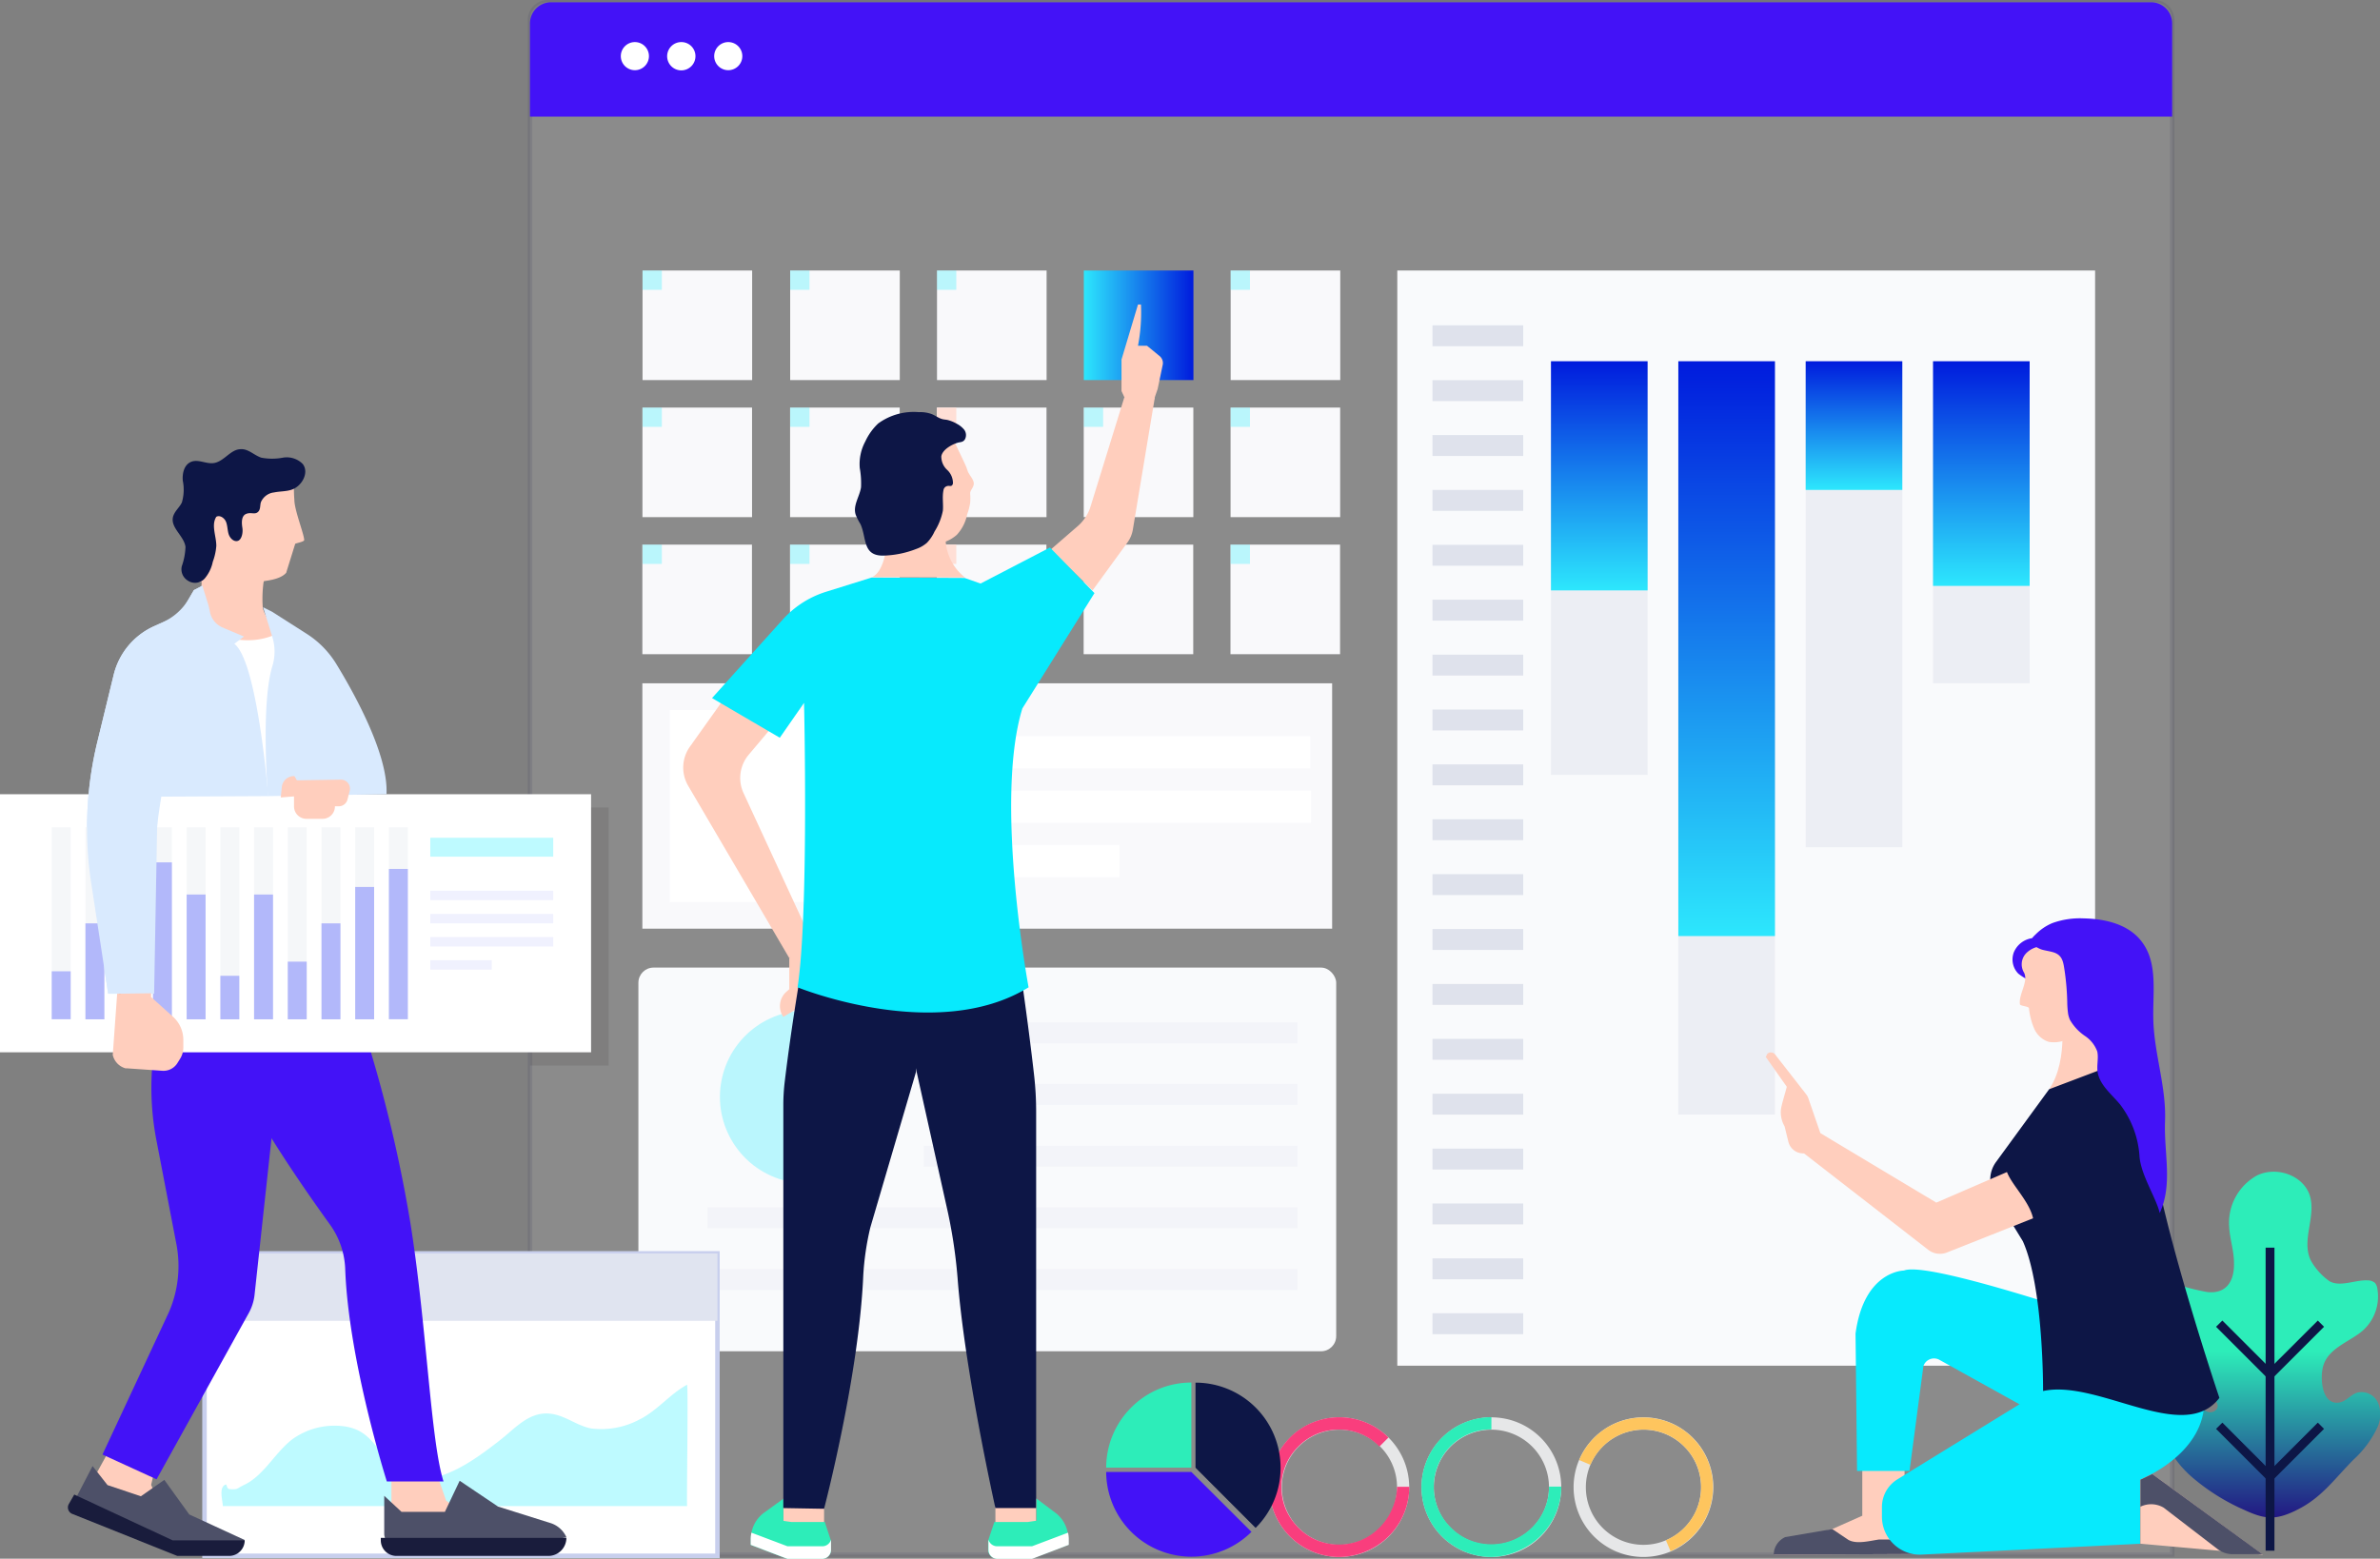 <svg xmlns="http://www.w3.org/2000/svg" xmlns:xlink="http://www.w3.org/1999/xlink" viewBox="0 0 264.06 172.98"><rect x="0" y="0" width="264.06" height="172.98" fill="#808080" stroke="none"/><defs><linearGradient id="linear-gradient" x1="251.06" y1="168.4" x2="251.06" y2="130.03" gradientUnits="userSpaceOnUse"><stop offset="0" stop-color="#221783"/><stop offset="0.48" stop-color="#2dedb9"/></linearGradient><linearGradient id="linear-gradient-2" x1="120.25" y1="36.1" x2="132.41" y2="36.1" gradientUnits="userSpaceOnUse"><stop offset="0" stop-color="#2de7fd"/><stop offset="1" stop-color="#001bdd"/></linearGradient><linearGradient id="linear-gradient-3" x1="191.57" y1="103.88" x2="191.57" y2="40.09" xlink:href="#linear-gradient-2"/><linearGradient id="linear-gradient-4" x1="205.7" y1="54.37" x2="205.7" y2="40.09" xlink:href="#linear-gradient-2"/><linearGradient id="linear-gradient-5" x1="219.83" y1="65.03" x2="219.83" y2="40.09" xlink:href="#linear-gradient-2"/><linearGradient id="linear-gradient-6" x1="177.44" y1="65.52" x2="177.44" y2="40.09" xlink:href="#linear-gradient-2"/></defs><title>automation-illustration_1</title><g id="Layer_2" data-name="Layer 2"><g id="Graphics"><g id="Layer_6" data-name="Layer 6"><path d="M254.83,167.57l-.22.11c-2.24,1.07-3.43.89-5.62-.12a23.08,23.08,0,0,1-5.63-3.5,11.78,11.78,0,0,1-4.08-7.18,2.51,2.51,0,0,1,.3-1.83,2,2,0,0,1,2.36-.49,7.08,7.08,0,0,1,2.1,1.53,2.42,2.42,0,0,0,.92.59.87.87,0,0,0,1-.33c.29-.51-.21-1.1-.66-1.48-1.05-.87-2-1.38-3.13-2.15a10.25,10.25,0,0,1-3.41-3.67,5.4,5.4,0,0,1-.14-4.87,3,3,0,0,1,1-1.14,3.56,3.56,0,0,1,2.65-.27,24.8,24.8,0,0,0,2.65.62c2.14.22,3-1.28,2.94-3.25,0-1.32-.45-2.61-.53-3.92a6,6,0,0,1,3.12-5.79c2.1-1,5-.05,5.79,2.15.82,2.4-1,5.08.18,7.37a7.16,7.16,0,0,0,2,2.21c1.17.72,2.86-.13,4.23-.07a1.28,1.28,0,0,1,.85.28,1.2,1.2,0,0,1,.26.61,5.07,5.07,0,0,1-1.53,4.61c-1.41,1.29-3.87,1.94-4.47,4-.37,1.25-.21,4.37,1.78,4.06.75-.12,1.25-.86,2-1.1a2,2,0,0,1,2.3,1.13,3.5,3.5,0,0,1-.07,2.73,11.48,11.48,0,0,1-2.62,3.55C259,164.11,257.62,166.2,254.83,167.57Z" style="fill:url(#linear-gradient)"/><rect x="251.37" y="138.46" width="0.98" height="33.63" style="fill:#0d1646"/><polygon points="251.86 153.23 245.87 147.24 246.57 146.55 251.86 151.84 257.16 146.55 257.85 147.24 251.86 153.23" style="fill:#0d1646"/><polygon points="251.86 164.56 245.87 158.57 246.57 157.88 251.86 163.18 257.16 157.88 257.85 158.57 251.86 164.56" style="fill:#0d1646"/><path d="M241,172.53H58.8V2.24a2,2,0,0,1,2-2H239a2,2,0,0,1,2,2Z" style="fill:#fff;stroke:#0d1646;stroke-miterlimit:10;stroke-width:0.5px;opacity:0.09"/><path d="M241,12.94V2.6A2.35,2.35,0,0,0,238.68.25H61.15A2.35,2.35,0,0,0,58.8,2.6V12.94Z" style="fill:#4312f7"/><path d="M72,6.23a1.56,1.56,0,1,1-1.56-1.56A1.56,1.56,0,0,1,72,6.23Z" style="fill:#fff"/><path d="M77.16,6.23A1.57,1.57,0,1,1,75.6,4.67,1.56,1.56,0,0,1,77.16,6.23Z" style="fill:#fff"/><path d="M82.36,6.23A1.56,1.56,0,1,1,80.8,4.67,1.56,1.56,0,0,1,82.36,6.23Z" style="fill:#fff"/><rect x="87.67" y="30.02" width="12.16" height="12.16" style="fill:#f9f9fb"/><rect x="87.67" y="30.02" width="2.14" height="2.14" style="fill:#07eafd;opacity:0.26"/><rect x="103.96" y="30.02" width="12.16" height="12.16" style="fill:#f9f9fb"/><rect x="103.96" y="30.02" width="2.14" height="2.14" style="fill:#07eafd;opacity:0.26"/><rect x="120.25" y="30.02" width="12.16" height="12.16" style="fill:url(#linear-gradient-2)"/><rect x="136.54" y="30.02" width="12.16" height="12.16" style="fill:#f9f9fb"/><rect x="87.66" y="45.23" width="12.16" height="12.16" style="fill:#f9f9fb"/><rect x="103.95" y="45.23" width="12.16" height="12.16" style="fill:#f9f9fb"/><rect x="120.24" y="45.23" width="12.16" height="12.16" style="fill:#f9f9fb"/><rect x="136.53" y="45.23" width="12.16" height="12.16" style="fill:#f9f9fb"/><rect x="87.65" y="60.44" width="12.16" height="12.16" style="fill:#f9f9fb"/><rect x="71.29" y="30.02" width="12.16" height="12.16" style="fill:#f9f9fb"/><rect x="71.28" y="45.23" width="12.16" height="12.16" style="fill:#f9f9fb"/><rect x="71.27" y="60.44" width="12.16" height="12.16" style="fill:#f9f9fb"/><rect x="103.94" y="60.44" width="12.16" height="12.16" style="fill:#f9f9fb"/><rect x="120.23" y="60.44" width="12.16" height="12.16" style="fill:#f9f9fb"/><rect x="136.52" y="60.44" width="12.16" height="12.16" style="fill:#f9f9fb"/><rect x="71.29" y="30.02" width="2.14" height="2.14" style="fill:#07eafd;opacity:0.26"/><rect x="136.54" y="30.02" width="2.14" height="2.14" style="fill:#07eafd;opacity:0.26"/><rect x="87.67" y="45.23" width="2.14" height="2.14" style="fill:#07eafd;opacity:0.26"/><rect x="103.96" y="45.23" width="2.14" height="2.14" style="fill:#ffdfd6"/><rect x="71.29" y="45.23" width="2.14" height="2.14" style="fill:#07eafd;opacity:0.26"/><rect x="136.54" y="45.23" width="2.14" height="2.14" style="fill:#07eafd;opacity:0.26"/><rect x="120.25" y="45.23" width="2.14" height="2.14" style="fill:#07eafd;opacity:0.26"/><rect x="87.67" y="60.44" width="2.14" height="2.14" style="fill:#07eafd;opacity:0.26"/><rect x="103.96" y="60.44" width="2.14" height="2.14" style="fill:#ffdfd6"/><rect x="71.29" y="60.44" width="2.14" height="2.14" style="fill:#07eafd;opacity:0.26"/><rect x="136.54" y="60.44" width="2.14" height="2.14" style="fill:#07eafd;opacity:0.26"/><rect x="120.25" y="60.44" width="2.14" height="2.14" style="fill:#ffdfd6"/><rect x="155.03" y="30.02" width="77.42" height="121.54" style="fill:#f9fafc"/><rect x="158.93" y="36.1" width="10.07" height="2.32" style="fill:#dfe2ec"/><rect x="172.08" y="40.09" width="10.72" height="45.9" style="fill:#eceef4"/><rect x="186.21" y="40.09" width="10.72" height="83.6" style="fill:#eceef4"/><rect x="186.21" y="40.09" width="10.72" height="63.79" style="fill:url(#linear-gradient-3)"/><rect x="200.34" y="40.09" width="10.72" height="53.93" style="fill:#eceef4"/><rect x="200.34" y="40.09" width="10.72" height="14.28" style="fill:url(#linear-gradient-4)"/><rect x="214.47" y="40.09" width="10.72" height="35.74" style="fill:#eceef4"/><rect x="214.47" y="40.09" width="10.72" height="24.93" style="fill:url(#linear-gradient-5)"/><rect x="172.08" y="40.09" width="10.72" height="25.43" style="fill:url(#linear-gradient-6)"/><rect x="158.93" y="42.19" width="10.07" height="2.32" style="fill:#dfe2ec"/><rect x="158.93" y="48.28" width="10.07" height="2.32" style="fill:#dfe2ec"/><rect x="158.93" y="54.37" width="10.07" height="2.32" style="fill:#dfe2ec"/><rect x="158.93" y="60.46" width="10.07" height="2.32" style="fill:#dfe2ec"/><rect x="158.93" y="66.55" width="10.07" height="2.32" style="fill:#dfe2ec"/><rect x="158.93" y="72.65" width="10.07" height="2.32" style="fill:#dfe2ec"/><rect x="158.93" y="78.74" width="10.07" height="2.32" style="fill:#dfe2ec"/><rect x="158.93" y="84.83" width="10.07" height="2.32" style="fill:#dfe2ec"/><rect x="158.93" y="90.92" width="10.07" height="2.32" style="fill:#dfe2ec"/><rect x="158.93" y="97.01" width="10.07" height="2.32" style="fill:#dfe2ec"/><rect x="158.93" y="103.1" width="10.07" height="2.32" style="fill:#dfe2ec"/><rect x="158.93" y="109.2" width="10.07" height="2.32" style="fill:#dfe2ec"/><rect x="158.93" y="115.29" width="10.07" height="2.32" style="fill:#dfe2ec"/><rect x="158.93" y="121.38" width="10.07" height="2.32" style="fill:#dfe2ec"/><rect x="158.93" y="127.47" width="10.07" height="2.32" style="fill:#dfe2ec"/><rect x="158.93" y="133.56" width="10.07" height="2.32" style="fill:#dfe2ec"/><rect x="158.93" y="139.65" width="10.07" height="2.32" style="fill:#dfe2ec"/><rect x="158.93" y="145.74" width="10.07" height="2.32" style="fill:#dfe2ec"/><rect x="70.83" y="107.38" width="77.42" height="42.58" rx="1.68" style="fill:#f9fafc"/><rect x="102.49" y="113.46" width="41.46" height="2.32" style="fill:#f3f4f9"/><rect x="102.49" y="120.3" width="41.46" height="2.32" style="fill:#f3f4f9"/><rect x="102.49" y="127.15" width="41.46" height="2.32" style="fill:#f3f4f9"/><rect x="78.5" y="133.99" width="65.46" height="2.32" style="fill:#f3f4f9"/><rect x="78.5" y="140.84" width="65.46" height="2.32" style="fill:#f3f4f9"/><circle cx="89.46" cy="121.72" r="9.59" transform="translate(-45.05 190.46) rotate(-80.75)" style="fill:#07eafd;opacity:0.26"/><path d="M206.62,168.21l-3.33,1.48L198,171.06a1.5,1.5,0,0,0-1.18,1.47h0l15.55-.07-.38-2.73-2.22-1.52Z" style="fill:#ffcebd"/><path d="M205.08,170.89l-1.79-1.2-5.22.89a2.22,2.22,0,0,0-1.29,1.95h0l15.55-.07-.38-2.73-1.27,1.12-2.21,0C207.44,171,206,171.4,205.08,170.89Z" style="fill:#4d5068"/><polygon points="211.31 169.74 206.62 168.55 206.62 162.08 211.31 162.08 211.31 169.74" style="fill:#ffcebd"/><path d="M244.42,150.38S214.7,139.63,211.24,141c0,0-4.43,0-5.37,7l.17,15.24h5.82l1.54-11.63a1.24,1.24,0,0,1,1.78-.7l18,10Z" style="fill:#07eafd"/><path d="M228.52,153.1l-18,11.07a3.61,3.61,0,0,0-1.72,3.07v1.07a4.22,4.22,0,0,0,4.22,4.22l24.42-1.21v-7.11s7.48-2.91,7.11-9.14Z" style="fill:#07eafd"/><polygon points="238.79 163.58 251.06 172.53 251.06 172.53 237.48 171.32 237.48 164.21 238.79 163.58" style="fill:#ffcebd"/><path d="M238.79,163.58l-1.31.63v3h0a2.72,2.72,0,0,1,2.57.1l6,4.61a2.77,2.77,0,0,0,1.66.56h3.31Z" style="fill:#4d5068"/><path d="M228.62,112s1,5.58-1.27,8.88l7.9-.73-3.15-10.06Z" style="fill:#ffcebd"/><path d="M232.92,111.72a6.65,6.65,0,0,0-.67-1.82,12,12,0,0,0-3.39-4.76,23.16,23.16,0,0,1-2.16-1.44l-.47.28-.86.15a2.6,2.6,0,0,0-1.93,1.54,2.24,2.24,0,0,0,.49,2.38,6.66,6.66,0,0,0,1.33.81,5.77,5.77,0,0,1,2.31,2.36,7.76,7.76,0,0,0,.57,1.06,5,5,0,0,0,3.25,1.56,1.47,1.47,0,0,0,.69,0,.93.93,0,0,0,.42-.31A2.2,2.2,0,0,0,232.92,111.72Z" style="fill:#4312f7"/><path d="M232.69,108.48a31.61,31.61,0,0,0-2.83-2.84,3.05,3.05,0,0,0-1-.62,2.83,2.83,0,0,0-1.16,0,3.93,3.93,0,0,1-.77,0,2.64,2.64,0,0,0-2.14.78h0a1.78,1.78,0,0,0-.23,2.13c.53,1-.61,2.4-.45,3.51,0,.21.95.22,1,.44a8,8,0,0,0,.56,2.22,2.66,2.66,0,0,0,1.63,1.52,3.45,3.45,0,0,0,2.48-.52,11.57,11.57,0,0,0,2.87-2.24,3.27,3.27,0,0,0,1.1-2.74A3.77,3.77,0,0,0,232.69,108.48Z" style="fill:#ffcebd"/><path d="M238.67,122.68c-1.65,5.08,7.57,32.45,7.57,32.45-3.94,5.21-13.44-2.09-19.56-.76,0,0,.07-11.49-2.25-16.63l-3.12-5.09a3.31,3.31,0,0,1,.15-3.7l5.89-8.07,8.44-3.2a1.77,1.77,0,0,1,2,.52h0A4.72,4.72,0,0,1,238.67,122.68Z" style="fill:#0d1646"/><path d="M240.21,124.41c.15-3.78-1.21-7.48-1.3-11.26-.08-2.94.52-6.2-1.22-8.56-1.44-2-4.07-2.62-6.49-2.67a9,9,0,0,0-3.49.52,5.67,5.67,0,0,0-1.83,1.23c-.29.28-.6.54-.46.91s.71.64,1,.76.91.2,1.36.33c1.07.31,1.14,1.1,1.29,2.07a28.33,28.33,0,0,1,.29,3.44,10.1,10.1,0,0,0,.1,1.35,3,3,0,0,0,.2.65,5.43,5.43,0,0,0,1.7,1.81,3.52,3.52,0,0,1,1.33,1.7c.18.81-.13,1.68.09,2.53.35,1.35,1.57,2.28,2.45,3.36a10.58,10.58,0,0,1,2.15,5.8c.18,2.08,1.9,4.66,2.24,6.25C241.1,131.36,240.07,128,240.21,124.41Z" style="fill:#4312f7"/><path d="M196.93,117l3.48,4.46a1.58,1.58,0,0,1,.21.38l1.35,3.91,12.86,7.71,16-6.92a3.05,3.05,0,0,1,3.85,1.26h0a3.07,3.07,0,0,1-1.52,4.39L216,139a2.11,2.11,0,0,1-2.05-.29L200.16,128h-.1a1.7,1.7,0,0,1-1.63-1.25L198,125a3.11,3.11,0,0,1-.39-2c.15-.77.63-2.28.63-2.4l-2.33-3.31.19-.36A.6.6,0,0,1,196.93,117Z" style="fill:#ffcebd"/><path d="M235.56,127.22a3.28,3.28,0,0,0-4.14-1.36l-8.78,3c-.82,1.81,3.29,4.5,3,7.36l8.34-4.32A3.28,3.28,0,0,0,235.56,127.22Z" style="fill:#0d1646"/><rect x="71.27" y="75.83" width="76.53" height="27.23" style="fill:#f9f9fb"/><rect x="74.3" y="78.79" width="21.83" height="21.32" style="fill:#fff"/><rect x="99.11" y="81.7" width="46.27" height="3.58" style="fill:#fff"/><rect x="99.19" y="87.73" width="46.27" height="3.58" style="fill:#fff"/><rect x="99.28" y="93.77" width="24.91" height="3.58" style="fill:#fff"/><path d="M148.6,172.79a7.75,7.75,0,1,1,7.75-7.75A7.76,7.76,0,0,1,148.6,172.79Zm0-14.13A6.39,6.39,0,1,0,155,165,6.39,6.39,0,0,0,148.6,158.66Z" style="fill:#e6e7e8"/><path d="M165.47,172.79a7.75,7.75,0,1,1,7.75-7.75A7.76,7.76,0,0,1,165.47,172.79Zm0-14.13a6.39,6.39,0,1,0,6.39,6.38A6.39,6.39,0,0,0,165.47,158.66Z" style="fill:#e6e7e8"/><path d="M182.34,172.79a7.75,7.75,0,1,1,7.75-7.75A7.75,7.75,0,0,1,182.34,172.79Zm0-14.13a6.39,6.39,0,1,0,6.39,6.38A6.38,6.38,0,0,0,182.34,158.66Z" style="fill:#e6e7e8"/><path d="M148.6,172.79a7.62,7.62,0,0,1-3-.61A7.75,7.75,0,0,1,141.46,162a7.9,7.9,0,0,1,1.66-2.47,7.49,7.49,0,0,1,2.47-1.65,7.79,7.79,0,0,1,6,0,7.55,7.55,0,0,1,2.46,1.65l-1,1a6.33,6.33,0,0,0-2-1.37,6.42,6.42,0,0,0-5,0,6.33,6.33,0,0,0-2,1.37,6.55,6.55,0,0,0-1.37,2,6.43,6.43,0,0,0,0,5,6.67,6.67,0,0,0,1.37,2,6.33,6.33,0,0,0,2,1.37,6.42,6.42,0,0,0,5,0,6.33,6.33,0,0,0,2-1.37,6.49,6.49,0,0,0,1.37-2A6.4,6.4,0,0,0,155,165h1.36a7.76,7.76,0,0,1-4.73,7.14A7.62,7.62,0,0,1,148.6,172.79Z" style="fill:#f93e7d"/><path d="M165.47,172.79a7.57,7.57,0,0,1-3-.61A7.74,7.74,0,0,1,158.33,162a7.68,7.68,0,0,1,1.66-2.47,7.82,7.82,0,0,1,5.48-2.26v1.36a6.37,6.37,0,0,0-5.88,8.87,6.33,6.33,0,0,0,1.37,2,6.22,6.22,0,0,0,2,1.37,6.4,6.4,0,0,0,5,0,6.43,6.43,0,0,0,3.4-3.4,6.4,6.4,0,0,0,.5-2.49h1.36a7.62,7.62,0,0,1-.61,3,7.78,7.78,0,0,1-4.12,4.12A7.62,7.62,0,0,1,165.47,172.79Z" style="fill:#2dedb9"/><path d="M185.36,172.18l-.53-1.25a6.43,6.43,0,0,0,3.4-3.4,6.43,6.43,0,0,0,0-5,6.22,6.22,0,0,0-1.37-2,6.33,6.33,0,0,0-2-1.37,6.4,6.4,0,0,0-5,0,6.43,6.43,0,0,0-3.4,3.4l-1.25-.53a7.73,7.73,0,0,1,1.66-2.47,7.55,7.55,0,0,1,2.46-1.65,7.79,7.79,0,0,1,6,0,7.55,7.55,0,0,1,2.46,1.65,7.79,7.79,0,0,1,1.66,2.47,7.76,7.76,0,0,1,0,6,7.78,7.78,0,0,1-4.12,4.12Z" style="fill:#fec55e"/><rect x="58.8" y="89.61" width="8.73" height="28.64" style="fill:#231f20;opacity:0.12"/><path d="M101.9,50.3a2.77,2.77,0,0,1,1.46-1.86l-1-.82a5.66,5.66,0,0,1,1.3.18,8.5,8.5,0,0,1,1.19.54c.59.3.91.34,1.2,1s.63,1.32.94,2a6.9,6.9,0,0,1,.36.89c.14.45.66.92.69,1.39s-.43.78-.4,1.17a6,6,0,0,1,0,1,6.34,6.34,0,0,1-.33,1.28,4.64,4.64,0,0,1-1.16,2.29,4.08,4.08,0,0,1-2.36,1,1,1,0,0,1-.56-.13,1.2,1.2,0,0,1-.34-.46,17.46,17.46,0,0,1-1.17-7A8.21,8.21,0,0,1,101.9,50.3Z" style="fill:#ffcebd"/><path d="M121.22,65.52l3.85-5.29a3.39,3.39,0,0,0,.62-1.46l2.44-14.67h-3.39L121,56.2a4.76,4.76,0,0,1-1.44,2.2l-3,2.6Z" style="fill:#ffcebd"/><path d="M80.44,77.39l-3.9,5.48a4,4,0,0,0-.19,4.33l11.23,19.14,2.17-2.63L82.49,88a4,4,0,0,1,.56-4.22l3.37-4Z" style="fill:#ffcebd"/><path d="M89.34,102.83l1.79,3.51v4l-4.22,2.51h0a2.12,2.12,0,0,1,.34-2.79l.32-.28v-3.43Z" style="fill:#ffcebd"/><rect x="86.91" y="166.31" width="4.52" height="3.78" style="fill:#ffcebd"/><path d="M87.83,168.91h3.68L92.2,171v1a1,1,0,0,1-1,1H87.37l-4.06-1.54v-.7a3.59,3.59,0,0,1,1.48-2.9l2.12-1.53v2.45Z" style="fill:#2dedb9"/><path d="M91.2,171.6H87.37l-4-1.51a3.61,3.61,0,0,0-.08.65v.7L87.37,173H91.2a1,1,0,0,0,1-1v-1l0-.14A1,1,0,0,1,91.2,171.6Z" style="fill:#fff"/><rect x="110.44" y="166.31" width="4.52" height="3.78" transform="translate(225.4 336.4) rotate(180)" style="fill:#ffcebd"/><path d="M113,106.27s1,6.58,1.72,12.94a35.83,35.83,0,0,1,.24,4.15v44h-4.52S107,152,106.24,141.79a56,56,0,0,0-1.24-8l-4.75-21.37v-5.23Z" style="fill:#0d1646"/><path d="M88.83,108s-1,5.68-1.77,12.09a22,22,0,0,0-.15,2.44v44.83l4.52.08s3.87-14.71,4.35-25.92a30.41,30.41,0,0,1,.78-5.29l5.07-17.27V107.15Z" style="fill:#0d1646"/><path d="M114,168.91h-3.68l-.69,2.07v1a1,1,0,0,0,1,1h3.83l4.06-1.54v-.7a3.59,3.59,0,0,0-1.48-2.9L115,166.31v2.45Z" style="fill:#2dedb9"/><path d="M110.67,171.6h3.83l4-1.51a3.61,3.61,0,0,1,.08.65v.7L114.5,173h-3.83a1,1,0,0,1-1-1v-1l0-.14A1,1,0,0,0,110.67,171.6Z" style="fill:#fff"/><path d="M96.72,64.09l-5.06,1.58a10.76,10.76,0,0,0-4.81,3.08L79,77.47l7.52,4.4L89.21,78s.54,23.45-.72,31.57c0,0,15.44,6.29,25.63,0,0,0-3.84-20.69-.69-30.95l8-12.8-4.94-5.06-7.7,4-1.76-.62Z" style="fill:#07eafd"/><path d="M128.44,43.17,129,40.5a1,1,0,0,0-.36-1l-1.38-1.13h-1a19.67,19.67,0,0,0,.33-4.58h-.33l-1.83,6.11V43.4l.6,1.28h2.89Z" style="fill:#ffcebd"/><path d="M107.07,64.09A5.62,5.62,0,0,1,104.92,60H98.41s-.13,3.38-1.69,4.06Z" style="fill:#ffcebd"/><path d="M95.53,54.08a9.67,9.67,0,0,0-.14-2.14A5.29,5.29,0,0,1,96,49a6.48,6.48,0,0,1,1.43-2,6.68,6.68,0,0,1,4.52-1.26,3.68,3.68,0,0,1,1.44.22c.35.14.67.38,1,.5s.5.09.75.15a3.86,3.86,0,0,1,1,.41,2.62,2.62,0,0,1,.84.67,1,1,0,0,1,.07,1.08c-.22.33-.49.27-.82.37-.65.2-1.66.76-1.79,1.49a2,2,0,0,0,.64,1.51,2,2,0,0,1,.65,1.5.42.42,0,0,1-.12.24c-.14.11-.34,0-.51.06a.54.54,0,0,0-.42.46c-.16.76,0,1.53-.07,2.28a6.81,6.81,0,0,1-.92,2.3,4.51,4.51,0,0,1-.85,1.26,3.64,3.64,0,0,1-1.18.68,10.71,10.71,0,0,1-3.71.74c-2.28,0-1.78-2-2.49-3.51a6.83,6.83,0,0,1-.51-1C94.59,56.12,95.37,55.13,95.53,54.08Z" style="fill:#0d1646"/><path d="M132.64,153.44v9.44h0l6.67,6.68a9.37,9.37,0,0,0,2.77-6.66v0A9.44,9.44,0,0,0,132.64,153.44Z" style="fill:#0d1646"/><path d="M125.51,156.2a9.43,9.43,0,0,0-2.78,6.67l9.45,0h0v-9.44A9.38,9.38,0,0,0,125.51,156.2Z" style="fill:#2dedb9"/><path d="M132.18,163.35h0l-9.45,0h0A9.45,9.45,0,0,0,138.85,170Z" style="fill:#4312f7"/><rect x="22.69" y="139.1" width="56.91" height="33.56" style="fill:#fff;stroke:#c8cfed;stroke-miterlimit:10;stroke-width:0.5px"/><rect x="22.69" y="139.1" width="56.91" height="7.48" style="fill:#e0e4f0"/><path d="M24.72,167.14H76.24c-.08,0,.13-12.24,0-13.47-1.88,1-3.3,2.87-5.29,3.86a9,9,0,0,1-5.32,1c-1.67-.29-3-1.55-4.76-1.66-2.24-.15-3.75,1.67-5.35,2.92-2.24,1.75-5.08,3.88-8,4.32a4.78,4.78,0,0,1-4.52-2c-1.5-1.82-2.27-3.47-4.81-3.82a8,8,0,0,0-5.79,1.46c-1.95,1.52-3.11,4-5.35,5.06-.79.37-.64.52-1.51.45-.57,0-.2-.82-.71-.38S24.72,166.64,24.72,167.14Z" style="fill:#07eafd;opacity:0.26"/><polygon points="43.43 168.93 52.95 168.93 49.5 166.54 48.73 164.33 43.43 164.33 43.43 168.93" style="fill:#ffcebd"/><polygon points="10.15 164.52 18.42 168.65 16.77 164.79 17.3 162.51 12.81 159.69 10.15 164.52" style="fill:#ffcebd"/><path d="M10.27,162.7l-1.88,3.62a1.29,1.29,0,0,0,.74,1.83l11.87,4h5.37a2.59,2.59,0,0,0,.77-1.25L21,168.07l-2.77-3.84-2.6,1.82-3.7-1.24Z" style="fill:#4d5068"/><path d="M8.24,165.86l-.61,1.06A.77.77,0,0,0,8,168l11.67,4.67h5.75a1.73,1.73,0,0,0,1.73-1.73h-8Z" style="fill:#191c3c"/><path d="M42.63,166v4.19A1.41,1.41,0,0,0,44,171.61H57.29l5.56-1h0A2.89,2.89,0,0,0,61,169l-5.75-1.81L51,164.33l-1.64,3.45H44.55Z" style="fill:#4d5068"/><path d="M44,172.67H60.84a2,2,0,0,0,2-2H42.25v.28A1.73,1.73,0,0,0,44,172.67Z" style="fill:#191c3c"/><path d="M17.63,112.49l-.56,4.13a30.77,30.77,0,0,0,.29,9.95l2.21,11.49a12.89,12.89,0,0,1-.83,7.56l-7.37,15.8,6,2.75,10.23-18.45a5.42,5.42,0,0,0,.64-2l3.28-30.26Z" style="fill:#4312f7"/><path d="M40.61,115a153,153,0,0,1,4.93,20.77c1.8,11.29,2.24,24.16,3.67,28.64H42.92S38.66,151,38.3,140.8a9,9,0,0,0-1.71-4.93c-3.69-5.11-12.05-17.19-11.72-21.29Z" style="fill:#4312f7"/><path d="M30.48,88.35l-9.55.05,1.52-25h5.68c.69,0,1.44-.26,2.1-.19a2.17,2.17,0,0,0-1,1.49,13.83,13.83,0,0,0-.08,2.67c0,.76,2.29,4.16,2.29,4.86S30.48,87.53,30.48,88.35Z" style="fill:#ffcebd"/><path d="M22.08,69.51,20.93,88.4l9.55-.05c0-.82,1-15.28,1-16.1a7.15,7.15,0,0,0-.84-1.88C27.32,71.92,23.83,70.48,22.08,69.51Z" style="fill:#fff"/><rect y="88.14" width="65.58" height="28.64" style="fill:#fff"/><path d="M31.75,63.57c-.66.75-2.16.89-3.14,1-2.19.16-4.46,0-6.66,0V52.88H32.66a16.49,16.49,0,0,0,0,2.59c0,1.13,1.08,3.81,1.09,4.46,0,.21-1,.36-1,.43Z" style="fill:#ffcebd"/><path d="M33.59,51.49a2.5,2.5,0,0,0-2.2-.7,6.45,6.45,0,0,1-2.4,0c-.79-.26-1.45-1-2.28-.94-1.13,0-1.85,1.38-3,1.54-.83.12-1.72-.46-2.5-.14s-1,1.27-.93,2.09a5.06,5.06,0,0,1-.1,2.42c-.28.59-.86,1-1,1.67-.22,1.18,1.23,2.05,1.4,3.25a7.17,7.17,0,0,1-.41,2.16,1.47,1.47,0,0,0,.68,1.6h0a1.43,1.43,0,0,0,1.87-.25,4.15,4.15,0,0,0,.89-1.85A6.44,6.44,0,0,0,24,60.58c0-1.1-.59-2.3,0-3.23.4-.22.91.14,1.08.57s.15.92.29,1.36.56.87,1,.75.61-.9.52-1.46-.12-1.3.4-1.53.94.08,1.29-.19.25-.72.36-1.1a1.79,1.79,0,0,1,1.46-1.1c.63-.13,1.29-.1,1.91-.29C33.47,54,34.34,52.47,33.59,51.49Z" style="fill:#0d1646"/><path d="M22.45,65l-.94.49-.58,1a6.37,6.37,0,0,1-2.87,2.56l-1,.45a8,8,0,0,0-4.44,5.35l-1.81,7.44A40.44,40.44,0,0,0,10.12,98L12,110.28h5.1l.33-18.34a16.35,16.35,0,0,1,.29-2.88l.12-.65,11.92-.06S28.58,73.41,26,71.45l1.07-.81-2.37-1a2.38,2.38,0,0,1-1.41-1.74c-.06-.3-.12-.59-.19-.83Z" style="fill:#d9eafe"/><path d="M29.19,67.39l1,.5L34,70.32a10.42,10.42,0,0,1,3.31,3.36c2.08,3.4,5.8,10.14,5.57,14.46l-13.15.21s-.82-10.06.48-14.4a5.48,5.48,0,0,0,0-3.28Z" style="fill:#d9eafe"/><path d="M31.15,88.5l.12-1.18a1.35,1.35,0,0,1,1.4-1.19h0l.27.47,4.85-.08a1,1,0,0,1,1,1.27l-.23.91a1,1,0,0,1-1,.78h-.4a1.37,1.37,0,0,1-1.37,1.39H34a1.38,1.38,0,0,1-1.38-1.38V88.38Z" style="fill:#ffcebd"/><rect x="5.74" y="91.82" width="2.1" height="21.3" style="fill:#f5f7f9"/><rect x="9.48" y="91.82" width="2.1" height="21.3" style="fill:#f5f7f9"/><rect x="13.22" y="91.82" width="2.1" height="21.3" style="fill:#e6e7e8"/><rect x="16.97" y="91.82" width="2.1" height="21.3" style="fill:#f5f7f9"/><rect x="20.71" y="91.82" width="2.1" height="21.3" style="fill:#f5f7f9"/><rect x="24.45" y="91.82" width="2.1" height="21.3" style="fill:#f5f7f9"/><rect x="28.19" y="91.82" width="2.1" height="21.3" style="fill:#f5f7f9"/><rect x="31.93" y="91.82" width="2.1" height="21.3" style="fill:#f5f7f9"/><rect x="35.67" y="91.82" width="2.1" height="21.3" style="fill:#f5f7f9"/><rect x="39.41" y="91.82" width="2.1" height="21.3" style="fill:#f5f7f9"/><rect x="43.15" y="91.82" width="2.1" height="21.3" style="fill:#f5f7f9"/><rect x="5.74" y="107.79" width="2.1" height="5.32" style="fill:#b2b8fa"/><rect x="9.48" y="102.47" width="2.1" height="10.65" style="fill:#b2b8fa"/><rect x="13.22" y="102.47" width="2.1" height="10.65" style="fill:#e03c00"/><rect x="16.97" y="95.7" width="2.1" height="17.41" style="fill:#b2b8fa"/><rect x="20.71" y="99.27" width="2.1" height="13.85" style="fill:#b2b8fa"/><rect x="24.45" y="108.29" width="2.1" height="4.83" style="fill:#b2b8fa"/><rect x="28.19" y="99.27" width="2.1" height="13.85" style="fill:#b2b8fa"/><rect x="31.93" y="106.72" width="2.1" height="6.4" style="fill:#b2b8fa"/><rect x="35.67" y="102.47" width="2.1" height="10.65" style="fill:#b2b8fa"/><rect x="39.41" y="98.43" width="2.1" height="14.69" style="fill:#b2b8fa"/><rect x="43.15" y="96.43" width="2.1" height="16.68" style="fill:#b2b8fa"/><path d="M22.45,65l-.94.49L19.9,68.24l-2.84,1.28a8,8,0,0,0-4.44,5.35l-1.81,7.44A40.44,40.44,0,0,0,10.12,98L12,110.28h5.1l.33-18.34c0-1,.95-6.45.95-6.45Z" style="fill:#d9eafe"/><path d="M13,110.28l-.49,6.79h0a2,2,0,0,0,1.42,1.49l.18,0,3.89.27a1.82,1.82,0,0,0,1.67-.83l.28-.45a2.37,2.37,0,0,0,.39-1.32v-.83a3.44,3.44,0,0,0-1.13-2.55l-2.44-2.2v-.42Z" style="fill:#ffcebd"/><rect x="47.74" y="92.97" width="13.64" height="2.1" style="fill:#07eafd;opacity:0.26"/><rect x="47.74" y="98.85" width="13.64" height="1.05" style="fill:#f0f1fe"/><rect x="47.74" y="101.42" width="13.64" height="1.05" style="fill:#f0f1fe"/><rect x="47.74" y="103.99" width="13.64" height="1.05" style="fill:#f0f1fe"/><rect x="47.74" y="106.56" width="6.82" height="1.05" style="fill:#f0f1fe"/></g></g></g></svg>